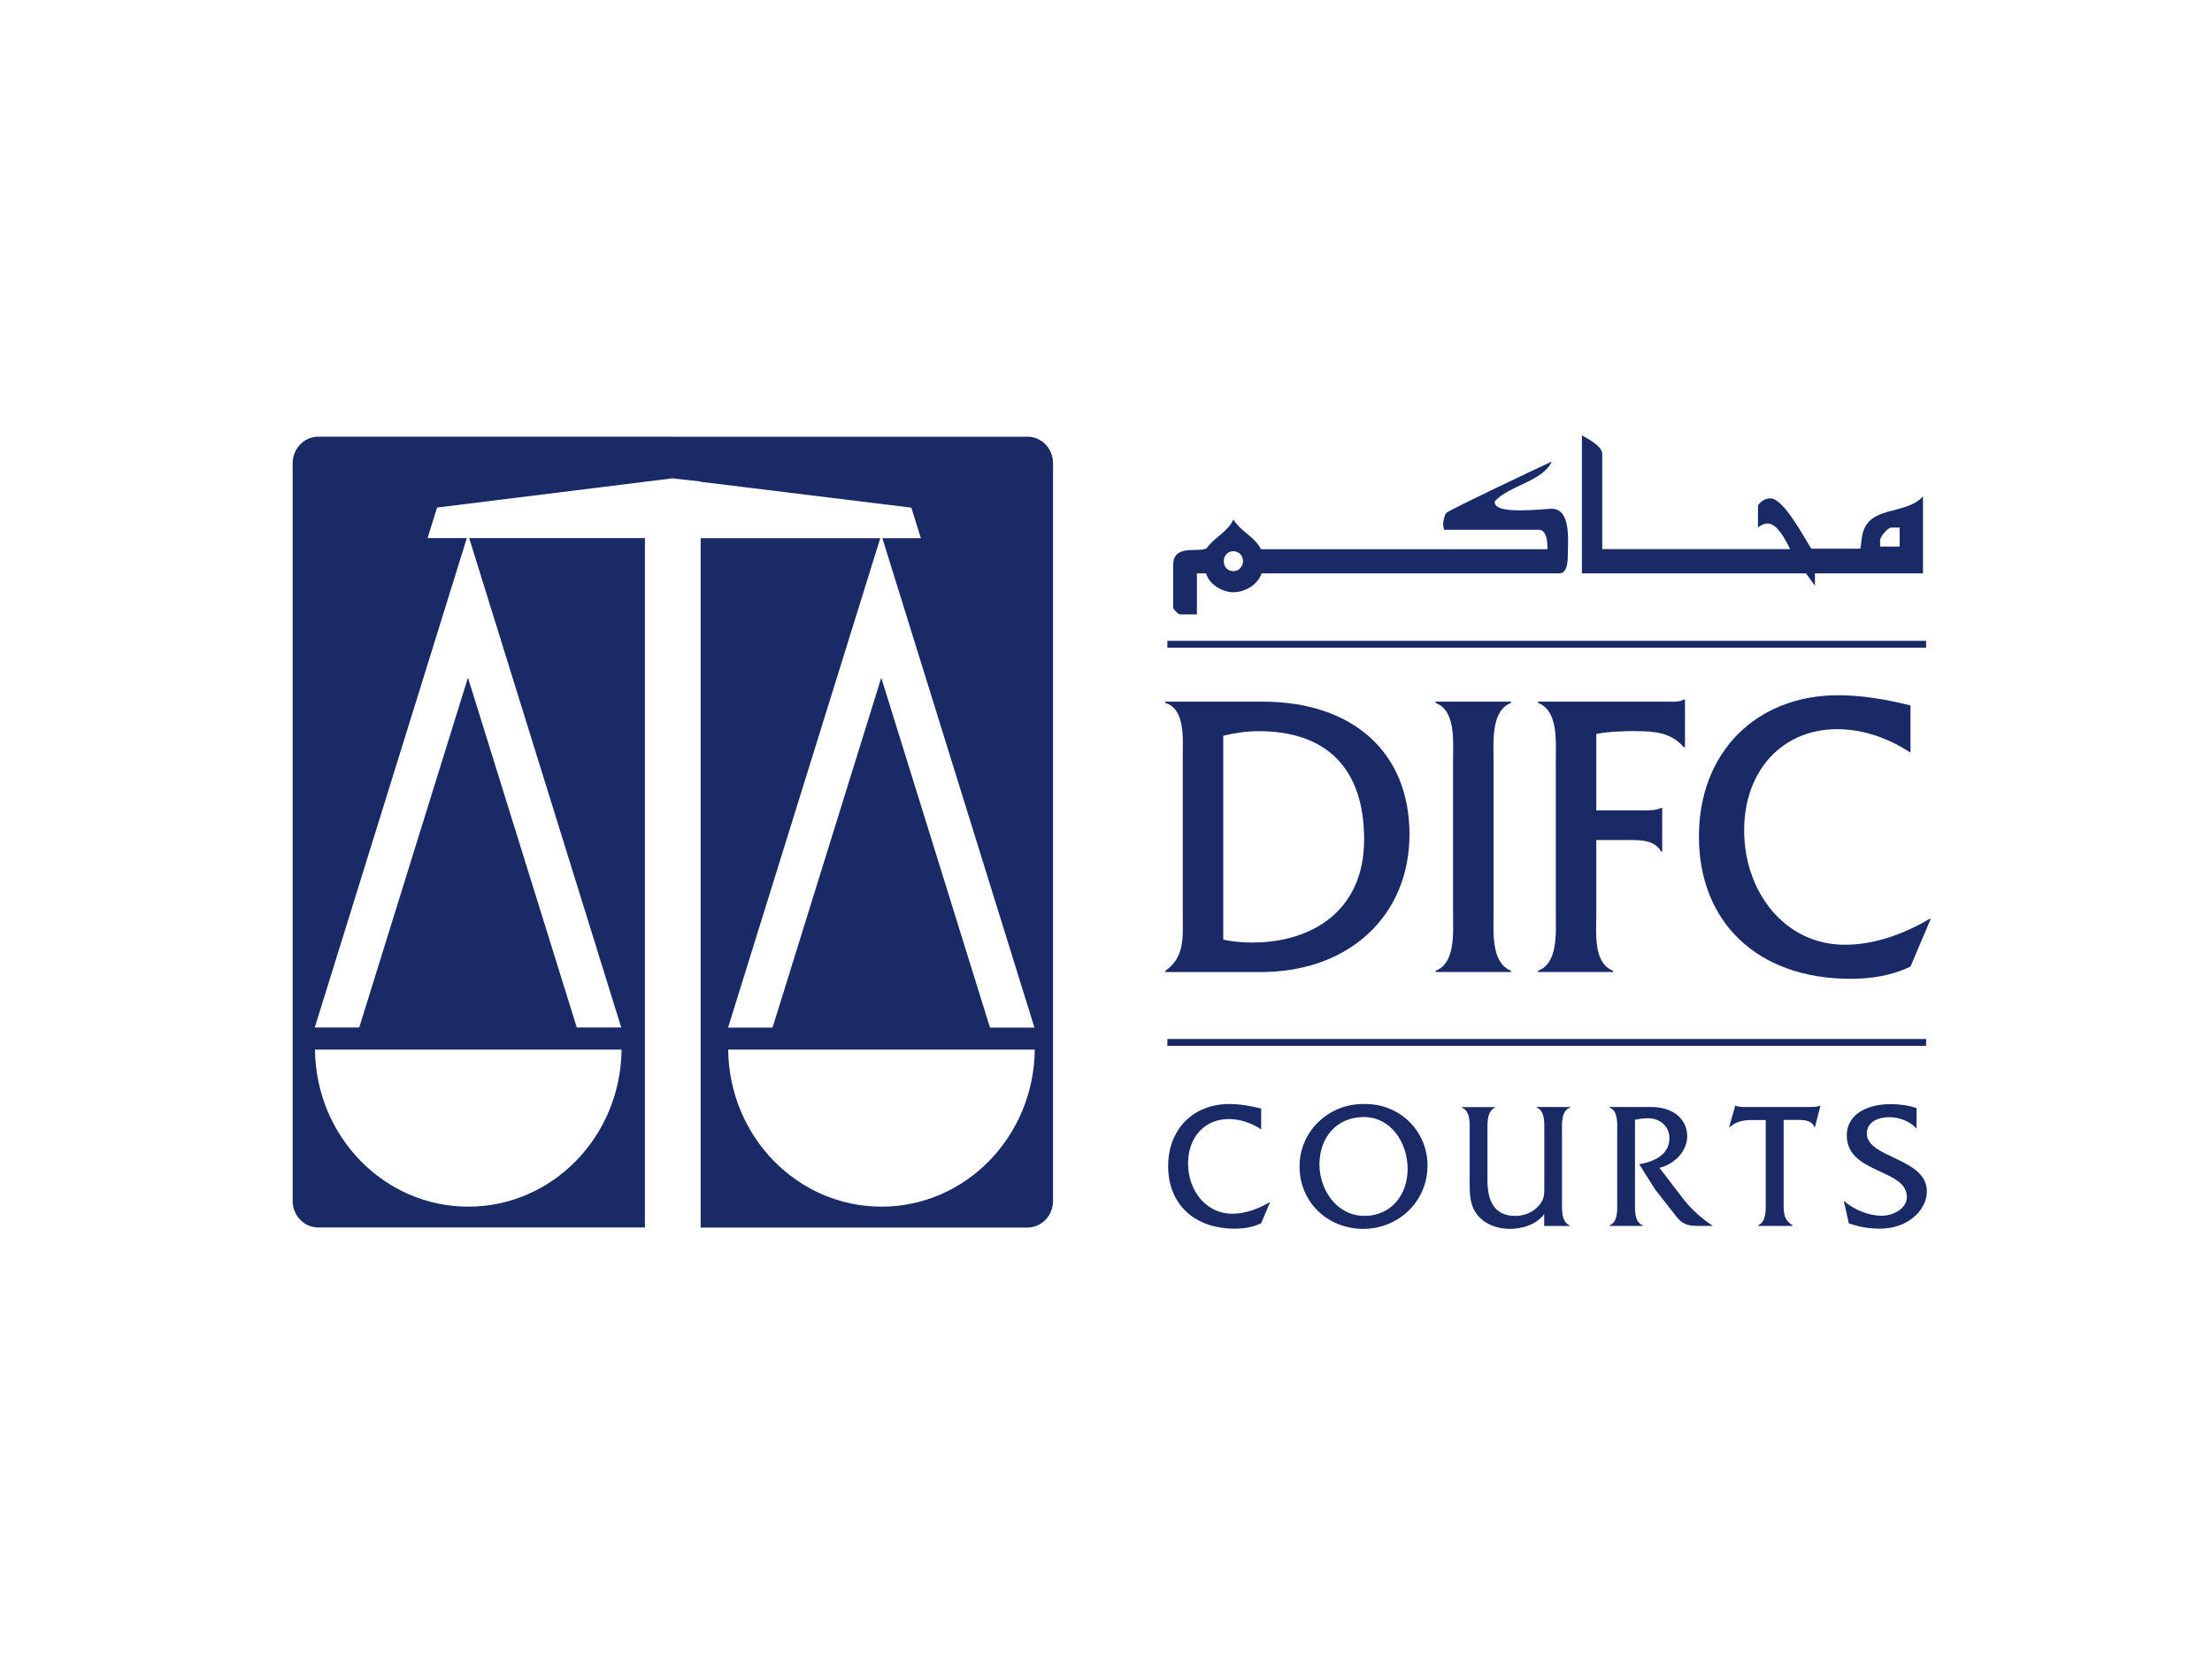 <?xml version="1.0" encoding="UTF-8"?><svg id="Layer_1" xmlns="http://www.w3.org/2000/svg" viewBox="0 0 200 150"><defs><style>.cls-1{fill:#192a67;}</style></defs><g><path class="cls-1" d="M92.88,39.49H60.84s-.03-.01-.03-.01H28.77c-1.28,.01-2.31,1.08-2.31,2.41V108.58c0,1.32,1.03,2.4,2.31,2.4h29.54V48.65h-15.89l13.75,44.25h-4.02l-9.84-31.63-9.83,31.63h-4.02l13.75-44.25h-3.55l.86-2.76,18.78-2.33,2.5-.31,.55,.06,1.98,.22v.03l19.07,2.34,.86,2.76h-3.48l13.75,44.25h-4.02l-9.83-31.63-9.83,31.63h-4.02l13.76-44.25h-16.24v62.33h29.54c1.28,0,2.32-1.07,2.32-2.4V41.88c0-1.32-1.03-2.4-2.32-2.4m-36.69,55.42c-.08,7.86-6.25,14.2-13.86,14.2s-13.78-6.34-13.86-14.2h27.72Zm23.5,14.2c-7.61,0-13.78-6.34-13.86-14.2h27.72c-.08,7.86-6.25,14.2-13.86,14.2"/><path class="cls-1" d="M127.44,75.44c0-7.4-5.1-12-13.28-12h-8.8v.11c1.83,.56,1.58,3.27,1.58,4.98v14.01c0,2.19,.22,3.98-1.58,5.24v.11h8.62c8.04,0,13.46-5.13,13.46-12.45m-16.84,9.51v-18.43c1.08-.26,2.15-.41,3.23-.41,6,0,9.51,3.27,9.51,9.78s-4.77,9.33-10.12,9.33c-.9,0-1.76-.08-2.62-.26"/><path class="cls-1" d="M136.62,63.55v-.11h-6.82v.11c1.83,.71,1.58,3.42,1.58,5.12v14.01c0,1.67,.22,4.42-1.58,5.09v.11h6.82v-.11c-1.79-.71-1.58-3.42-1.58-5.09v-14.01c0-1.67-.22-4.42,1.58-5.12"/><path class="cls-1" d="M148.01,66.11c1.65,0,3.12,.15,4.23,1.45h.11v-4.31h-.11c-.46,.26-1.07,.19-1.69,.19h-11.49v.11c1.83,.7,1.61,3.42,1.61,5.12v14.01c0,1.67,.21,4.42-1.61,5.09v.11h6.78v-.11c-1.8-.71-1.51-3.42-1.51-5.09v-6.73h2.66c1.11,0,2.62-.07,3.19,1.04h.11v-3.94h-.11c-.43,.22-1,.22-1.54,.22h-4.31v-6.91c1.15-.22,2.4-.26,3.66-.26"/><path class="cls-1" d="M157.7,75.07c0-5.39,3.45-9.14,8.4-9.14,2.37,0,4.67,.82,6.64,2.12v-4.27c-2.12-.52-4.34-.92-6.53-.92-7.36,0-12.6,5.09-12.6,12.78s5.24,12.86,13.71,12.86c1.87,0,3.73-.29,5.42-1.11l1.83-4.31h-.11c-2.26,1.34-4.95,2.34-7.64,2.34-5.53,0-9.12-4.87-9.12-10.33"/></g><rect class="cls-1" x="105.55" y="57.94" width="68.6" height=".62"/><rect class="cls-1" x="105.55" y="93.94" width="68.6" height=".62"/><g><path class="cls-1" d="M111.43,109.74c-2.43,0-4.01-2.14-4.01-4.54s1.51-4.02,3.69-4.02c1.04,0,2.05,.36,2.92,.93v-1.88c-.93-.23-1.91-.41-2.87-.41-3.24,0-5.54,2.24-5.54,5.62s2.3,5.65,6.03,5.65c.82,0,1.64-.13,2.38-.49l.8-1.89h-.05c-.99,.58-2.18,1.03-3.36,1.03"/><path class="cls-1" d="M123.42,99.82c-3.32-.08-5.92,2.51-5.92,5.62,0,3.35,2.63,5.67,5.76,5.67s5.81-2.42,5.81-5.75c0-2.94-2.34-5.55-5.65-5.54m-.08,10.11c-2.47,0-4.04-2.36-4.04-4.64,0-2.46,1.56-4.29,4.01-4.29s3.96,2.3,3.96,4.69-1.53,4.25-3.93,4.25"/><path class="cls-1" d="M141.96,100.14l-.02-.05h-3v.05c.79,.31,.69,1.5,.69,2.24v4.92c0,.59,.02,1-.33,1.49-.52,.77-1.42,1.15-2.3,1.15-1.62,0-2.51-1.01-2.51-3.19v-4.36c0-.73-.09-1.92,.69-2.24v-.05h-3v.05c.8,.31,.7,1.5,.7,2.24v4.36c0,1.18-.03,2.27,.8,3.22,.71,.8,1.81,1.14,2.85,1.14,1.11,0,2.4-.39,3.09-1.34v1.08h2.32v-.05c-.8-.31-.71-1.5-.71-2.24v-6.16c0-.75-.1-1.94,.71-2.25"/><path class="cls-1" d="M152.31,108.55l-2.27-2.96c1.29-.31,2.51-1.44,2.51-2.87s-1.15-2.63-3.26-2.63h-3.76v.05c.8,.31,.69,1.5,.69,2.25v6.16c0,.74,.11,1.94-.69,2.24v.05h3.01v-.05c-.81-.29-.71-1.49-.71-2.24v-7.31c.36-.07,.71-.12,1.08-.13,1.06-.05,2.03,.63,2.03,1.81,0,1.53-1.47,2.14-2.73,2.34l1.45,2.3,1.93,2.46c.47,.61,.99,.82,1.83,.82h1.45c-.9-.59-1.89-1.44-2.55-2.29"/><path class="cls-1" d="M163.82,100.09h-6.28c-.2-.03-.41-.03-.6-.11h-.05l-.55,1.94h.05c.49-.47,1.2-.65,1.87-.65h1.39v7.28c0,.74,.09,1.92-.69,2.24v.05h3.13v-.05c-.84-.51-.82-1.14-.82-2.08v-7.45h1.42c.52,0,1.15,.08,1.36,.65h.05l.5-1.94h-.05c-.21,.1-.46,.11-.72,.11"/><path class="cls-1" d="M168.79,102.49c0-1.12,1.13-1.48,2.03-1.48s1.86,.37,2.47,1.03v-1.85c-.75-.25-1.56-.36-2.35-.36-1.93,0-3.96,.79-3.96,2.84,0,3.46,5.43,3,5.43,5.55,0,1.14-1.36,1.7-2.25,1.7-1.23,0-2.52-.53-3.46-1.36l.46,2.04c.9,.34,1.86,.49,2.83,.49,2.46,0,4.23-1.63,4.23-3.38,0-3.02-5.43-2.99-5.43-5.23"/><path class="cls-1" d="M106.65,55.55h1.57v-3.71h.83c.27,1.02,1.5,1.71,2.47,1.71,1.03,0,2.2-.67,2.55-1.71h26.93c.74,0,.76-1.21,.76-1.74,0-1.16,.32-4.1-1.47-4.1-.74,0-5.14,.58-5.14-.58v-.09c1.26-1.42,4.39-1.83,5.15-3.6-1.05,.49-9.21,4.34-9.55,4.66-.13,.14-.27,.77-.27,.98,0,.16,.04,.37,.09,.53h8.58c.67,0,.76,1.07,.76,1.51v.23l-.04,.02h-25.86c-.59-1.18-1.79-1.55-2.49-2.69-.54,1.16-1.68,1.56-2.42,2.6-.78,.44-3.03-.44-3.03,1.55v3.8c0,.18,.43,.56,.56,.63m4.89-5.71c.49,0,.87,.39,.87,.9s-.4,.9-.87,.9c-.52,0-.87-.37-.87-.9s.38-.9,.87-.9"/><path class="cls-1" d="M164.1,52.95v-1.11h9.77v-6.96c-1.63,1.81-5.13,.67-5.54,3.78-.05,.33-.05,.65-.13,.95h-4.43c-.68-1.05-2.49-4.55-3.7-4.55-.47,0-.87,.26-1.12,.65v1.99c.22-.21,.56-.37,.87-.37,.88,0,1.64,1.53,2.04,2.32h-16.99v-8.6c0-.74-1.32-1.37-1.84-1.69v12.48h20.26l.8,1.11Zm5.89-4.11c0-.3,.7-1.14,1.01-1.14h.76v1.72h-1.77v-.58Z"/></g></svg>